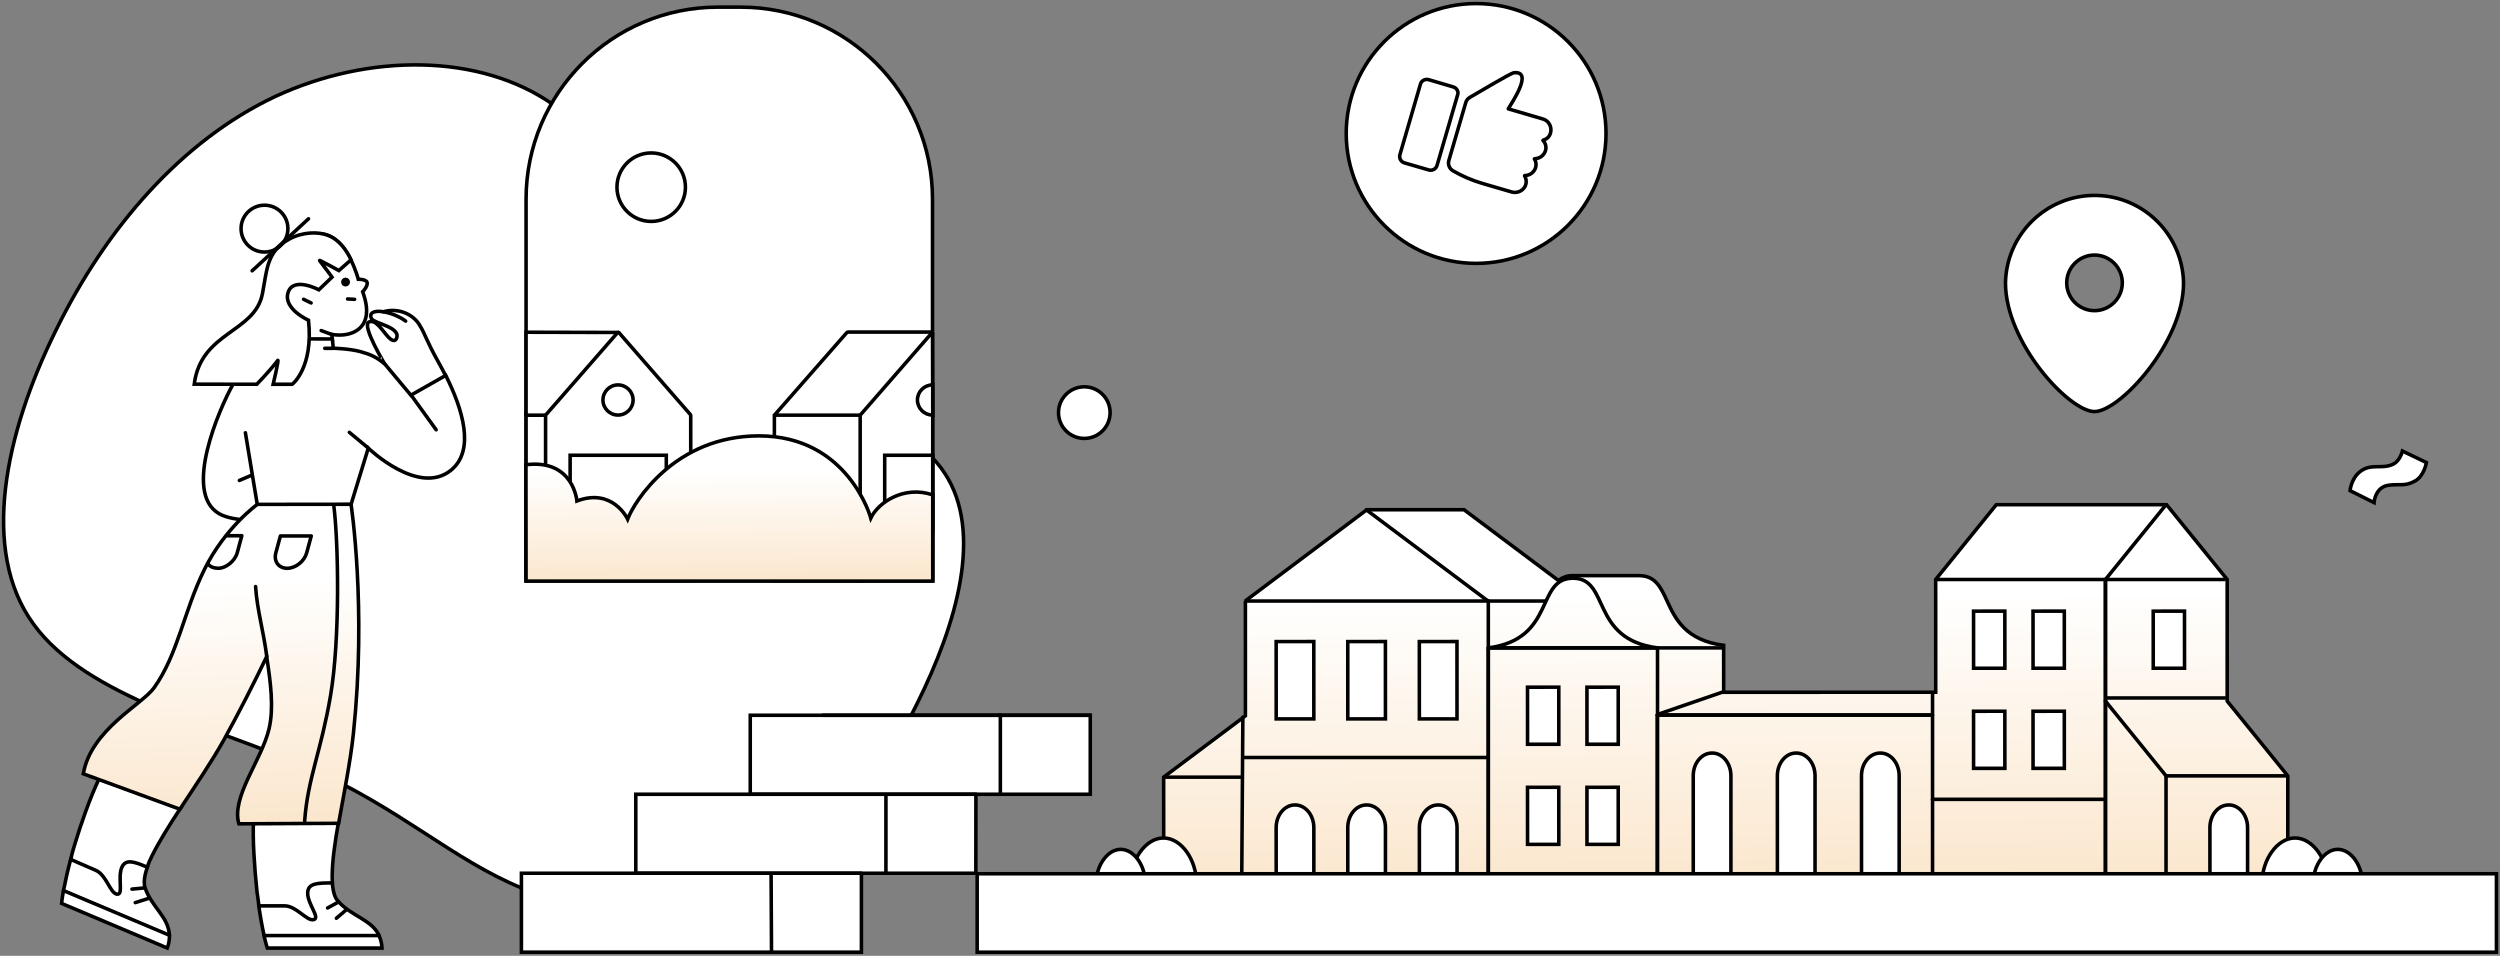 <?xml version="1.0" encoding="UTF-8"?>
<svg xmlns="http://www.w3.org/2000/svg" width="701" height="268" viewBox="0 0 701 268" fill="none">
  <rect x="0" y="0" width="701" height="268" fill="#808080" stroke="none"/>
  <path d="M257.087 197.429C268.421 174.664 275.695 149.141 264.902 132.689C254.197 116.391 225.269 109.253 205.726 91.133C186.423 73.076 176.106 44.061 155.358 29.506C134.763 14.863 103.43 14.857 77.155 27.064C50.967 39.425 29.744 63.846 15.621 92.734C1.412 121.472 -5.629 154.437 9.39 174.986C24.256 195.623 61.115 204.082 86.737 215.395C112.356 226.709 126.822 241.023 146.447 249.067C166.069 257.108 190.694 258.966 210.494 249.705C230.538 240.508 245.843 220.347 257.087 197.429Z" fill="white" stroke="black"></path>
  <path d="M146.203 244.853H178.283L183.65 238.769H236.177L216.223 244.853L230.405 256.552L216.335 266.998H146.203V244.853Z" fill="white" stroke="black"></path>
  <path d="M216.195 240.961L241.54 241.879V266.998H216.331L216.195 240.961Z" fill="white" stroke="black"></path>
  <path d="M178.276 222.712H210.356L216.955 215.15L265.519 214.59L248.405 222.712L261.022 235.729L248.405 244.857H178.276V222.712Z" fill="white" stroke="black"></path>
  <path d="M248.412 219.777L273.646 219.328L273.625 244.854H248.412V219.777Z" fill="white" stroke="black"></path>
  <path d="M210.371 200.562H280.5L298.261 211.301L280.5 222.71H270.053H267.01H213.592H210.371V200.562Z" fill="white" stroke="black"></path>
  <path d="M305.709 200.562H280.496V222.71H305.709V200.562Z" fill="white" stroke="black"></path>
  <path d="M241.493 244.858H178.276" stroke="black" stroke-linecap="round" stroke-linejoin="round"></path>
  <path d="M273.714 222.705H210.271" stroke="black" stroke-linecap="round" stroke-linejoin="round"></path>
  <path d="M305.704 200.562H230.765" stroke="black" stroke-linecap="round" stroke-linejoin="round"></path>
  <path d="M201.346 2H207.638C237.357 2 261.473 26.117 261.473 55.836V162.063H147.51V55.836C147.51 26.117 171.593 2 201.346 2Z" fill="white" stroke="black"></path>
  <path d="M169.531 95.778L150.493 97.124C150.493 97.287 147.51 116.292 147.51 116.292C147.51 116.421 147.576 116.421 147.675 116.421H147.51V162.821H152.983L158.323 116.981L169.531 116.421C169.628 116.421 169.694 116.358 169.694 116.292L173.397 95.583C173.43 95.483 169.661 95.778 169.531 95.778Z" fill="white" stroke="black"></path>
  <path d="M147.675 116.422H169.531C169.628 116.422 169.694 116.358 169.694 116.292L173.559 93.584C173.592 93.488 173.526 93.223 173.397 93.223L147.51 93.16C147.51 93.322 147.51 116.292 147.51 116.292C147.51 116.422 147.576 116.422 147.675 116.422Z" fill="white" stroke="black"></path>
  <path d="M193.674 116.61C193.674 116.544 193.674 116.348 193.641 116.315L173.588 93.312C173.459 93.183 173.26 93.183 173.13 93.312L152.979 116.411C152.979 116.411 152.979 116.544 152.979 116.676V162.516C152.979 162.646 153.078 162.778 153.24 162.778H193.445C193.577 162.778 193.707 162.679 193.707 162.516L193.674 116.61Z" fill="white" stroke="black"></path>
  <path d="M186.83 127.657H159.865V148.791H186.83V127.657Z" fill="white" stroke="black"></path>
  <path d="M173.292 116.385C175.628 116.385 177.519 114.488 177.519 112.158C177.519 109.825 175.628 107.929 173.292 107.929C170.959 107.929 169.065 109.825 169.065 112.158C169.065 114.488 170.959 116.385 173.292 116.385Z" fill="white" stroke="black"></path>
  <path d="M259.896 94.566L239.419 95.875C239.287 95.875 241.843 102.429 241.776 102.528L217.136 116.452V162.849H241.153L242.99 117.665L257.506 116.452C257.735 116.452 257.93 116.289 257.964 116.06L259.472 99.25C259.505 98.955 260.191 94.566 259.896 94.566Z" fill="white" stroke="black"></path>
  <path d="M217.801 116.41H257.515C257.744 116.41 257.94 116.248 257.973 116.019L261.48 93.639C261.513 93.377 261.315 93.115 261.019 93.115H237.755C237.625 93.115 237.493 93.182 237.43 93.278L217.344 116.182C217.049 116.477 217.407 116.41 217.801 116.41Z" fill="white" stroke="black"></path>
  <path d="M241.193 116.415V162.815H261.541V116.415L261.478 93.382C261.478 93.283 261.378 93.25 261.312 93.316L241.193 116.415Z" fill="white" stroke="black"></path>
  <path d="M261.535 127.657H248.069V148.791H261.535V127.657Z" fill="white" stroke="black"></path>
  <path d="M261.537 107.929C261.507 107.929 261.507 107.929 261.474 107.929C259.147 107.929 257.247 109.831 257.247 112.158C257.247 114.482 259.147 116.385 261.474 116.385C261.507 116.385 261.507 116.385 261.537 116.385V107.929Z" fill="white" stroke="black"></path>
  <path d="M261.537 162.95H150.165H147.51L147.477 130.314C160.813 128.643 161.764 140.474 161.764 140.474C171.855 136.672 175.986 145.553 175.986 145.553C177.885 140.603 189.256 122.221 212.815 122.221C237.88 122.221 244.172 145.257 244.172 145.257C246.238 140.898 253.478 136.015 261.537 138.77V162.95Z" fill="url(#paint0_linear_41_2788)" stroke="black"></path>
  <path d="M182.595 62.086C187.897 62.086 192.196 57.788 192.196 52.486C192.196 47.185 187.897 42.886 182.595 42.886C177.294 42.886 172.995 47.185 172.995 52.486C172.995 57.788 177.294 62.086 182.595 62.086Z" fill="white" stroke="black"></path>
  <path d="M81.647 68.083C85.573 65.91 89.36 64.977 91.886 65.979C97.729 68.062 100.37 77.9 100.463 78.298C100.463 78.298 102.612 78.277 102.916 79.141C103.269 80.216 101.703 81.805 101.703 81.805C102.543 84.234 103.479 87.531 102.101 90.385C100.791 93.07 97.353 94.473 93.054 93.772L93.193 95.361L76.457 97.887C76.247 97.186 75.01 84.517 74.775 82.109C74.308 77.012 75.359 71.542 81.647 68.083Z" fill="white" stroke="black"></path>
  <path d="M35.902 253.436L18.956 245.768L19.844 241.041C20.007 240.066 20.263 239.13 20.521 238.242C20.708 237.613 20.895 236.956 21.105 236.303C21.9 233.684 22.858 230.764 24.026 227.537C25.218 224.219 26.458 221.227 27.72 218.469L50.65 226.555C47.495 231.348 44.458 236.231 42.564 240.09C42.049 241.072 41.628 242.146 41.255 243.197L35.902 253.436Z" fill="white" stroke="black"></path>
  <path d="M26.805 244.014C29.89 245.324 30.826 250.418 32.789 250.722C34.731 251.026 32.931 246.119 34.144 243.244C35.222 240.718 37.699 241.63 41.321 243.171C41.089 243.828 40.9 244.481 40.737 245.137C40.388 246.654 40.34 247.964 40.692 248.994C42.537 254.37 47.375 257.197 47.492 262.318L47.468 262.456L17.782 249.834V249.812C18.345 246.889 19.023 243.897 19.817 240.977L26.805 244.014Z" fill="white" stroke="black"></path>
  <path d="M37.002 249.304L40.569 248.97" stroke="black" stroke-linecap="round" stroke-linejoin="round"></path>
  <path d="M37.933 253.093L41.903 251.838" stroke="black" stroke-linecap="round" stroke-linejoin="round"></path>
  <path d="M103.456 90.287C105.395 89.423 107.244 92.789 108.95 94.589C109.745 95.432 110.703 95.85 111.1 95.056C112.783 91.714 104.883 90.757 104.158 89.33C103.432 87.906 104.624 86.945 107.499 87.412C111.801 86.22 115.799 88.162 117.551 90.989C119.469 94.098 119.303 95.08 123.045 101.742C123.723 102.958 124.424 104.268 125.077 105.574L114.02 112.564L107.966 102.233C107.99 102.233 101.307 91.247 103.456 90.287Z" fill="white" stroke="black"></path>
  <path d="M65.213 107.978C68.323 102.369 73.582 99.118 76.457 97.926C76.388 97.718 76.246 96.571 76.084 94.982L93.192 95.051L93.451 97.646C93.451 97.646 97.96 97.739 101.094 98.606C103.71 99.329 105.628 100.078 108.036 102.228L115.21 110.808L124.982 105.265C129.703 114.664 133.327 126.257 126.454 131.845C117.363 139.253 103.268 125.649 103.268 125.649L98.43 141.451L72.11 141.872L67.386 145.681C67.386 145.681 63.647 145.331 61.45 144.046C51.142 138.155 61.615 114.429 65.213 107.978Z" fill="white" stroke="black"></path>
  <path d="M54.461 107.724C56.376 92.904 71.431 93.371 73.58 82.385C74.866 75.817 74.703 70.581 80.989 67.098C84.918 64.925 89.358 64.973 91.884 65.975C95.039 67.098 97.188 70.184 98.429 72.848L95.015 75.865C95.015 75.865 89.491 72.803 89.593 73.035C91.977 76.145 93.097 77.71 93.097 77.71L89.406 81.263C89.406 81.263 82.253 77.43 80.778 82.012C79.306 86.594 86.507 89.794 86.507 89.794C87.931 103.167 81.949 107.745 81.949 107.745H76.597C76.597 107.745 78.271 100.671 77.882 101.062C75.73 103.937 72.015 107.745 72.015 107.745L54.461 107.724Z" fill="white" stroke="black"></path>
  <path d="M72.13 141.433L68.81 121.353" stroke="black" stroke-linecap="round" stroke-linejoin="round"></path>
  <path d="M70.469 133.288L67.127 134.715" stroke="black" stroke-linecap="round" stroke-linejoin="round"></path>
  <path d="M103.081 125.485L97.96 121.231" stroke="black" stroke-linecap="round" stroke-linejoin="round"></path>
  <path d="M113.738 90.035C112.085 88.777 109.689 87.804 107.536 87.431" stroke="black" stroke-linecap="round" stroke-linejoin="round"></path>
  <path d="M99.425 83.929L97.462 83.833" stroke="black" stroke-linecap="round" stroke-linejoin="round"></path>
  <path d="M92.882 93.744C91.924 93.391 90.991 93.042 90.055 92.69" stroke="black" stroke-linecap="round" stroke-linejoin="round"></path>
  <path d="M93.188 97.672H91.062" stroke="black" stroke-linecap="round" stroke-linejoin="round"></path>
  <path d="M87.23 84.948L85.129 83.922" stroke="black" stroke-linecap="round" stroke-linejoin="round"></path>
  <path d="M96.891 79.838C96.479 79.838 96.144 79.504 96.144 79.088C96.144 78.676 96.479 78.342 96.891 78.342C97.307 78.342 97.641 78.676 97.641 79.088C97.641 79.504 97.307 79.838 96.891 79.838Z" fill="black" stroke="black"></path>
  <path d="M74.161 70.674C70.533 70.674 67.592 67.733 67.592 64.105C67.592 60.477 70.533 57.539 74.161 57.539C77.788 57.539 80.729 60.477 80.729 64.105C80.729 67.733 77.788 70.674 74.161 70.674Z" fill="white" stroke="black"></path>
  <path d="M86.505 61.347L70.703 75.933" stroke="black" stroke-linecap="round" stroke-linejoin="round"></path>
  <path d="M72.019 249.574C71.691 246.63 71.411 243.24 71.201 239.429C71.014 236.205 70.966 233.164 71.059 230.361L94.95 230.337C93.944 235.946 93.195 241.205 93.15 245.296C93.15 246.115 93.15 246.862 93.195 247.611L91.443 257.474L87.656 260.421L74.051 258.876L72.603 254.039C72.462 253.033 72.323 252.028 72.206 251.022C72.113 250.532 72.043 250.065 72.019 249.574Z" fill="white" stroke="black"></path>
  <path d="M87.955 257.862C89.872 257.392 86.272 253.56 86.272 250.45C86.272 247.623 89.029 247.575 93.169 247.575H93.19C93.283 248.909 93.494 250.077 93.822 251.013C94.033 251.642 94.382 252.25 94.828 252.741C98.66 256.971 104.178 257.838 106.303 262.302L106.279 263.284L74.399 262.838L74.046 262.302C73.438 259.545 72.948 256.763 72.574 254.002H79.82C83.141 254.027 86.016 258.353 87.955 257.862Z" fill="white" stroke="black"></path>
  <path d="M43.221 192.828C49.928 183.384 51.517 171.486 57.291 159.731C63.066 147.972 72.157 141.427 72.157 141.427H80.198C80.198 141.403 80.222 141.403 80.222 141.403H98.432C98.432 141.403 102.849 170.294 99.085 205.754C98.291 213.374 96.397 222.745 94.949 230.859L66.97 230.997C64.817 223.308 73.349 213.256 75.454 204.303C76.811 198.46 75.899 191.401 74.776 184.133C71.13 191.705 67.087 199.652 62.831 207.365C59.396 213.561 54.675 220.454 50.443 226.906L23.352 216.974C25.525 204.538 39.807 197.62 43.221 192.828Z" fill="url(#paint1_linear_41_2788)" stroke="black"></path>
  <path d="M91.859 254.596L94.96 252.889" stroke="black" stroke-linecap="round" stroke-linejoin="round"></path>
  <path d="M94.317 257.483L97.186 255.026" stroke="black" stroke-linecap="round" stroke-linejoin="round"></path>
  <path d="M63.529 150.216H67.807L66.521 154.984C65.868 157.393 63.249 159.334 61.331 159.334C59.745 159.334 58.833 158.841 58.27 158.049" stroke="black" stroke-linecap="round" stroke-linejoin="round"></path>
  <path d="M74.8 184.133C74.005 177.471 72.063 170.948 71.666 164.475" stroke="black" stroke-linecap="round" stroke-linejoin="round"></path>
  <path d="M80.519 159.349C78.135 159.349 76.708 157.411 77.34 155.026L78.626 150.282H87.275L85.989 155.026C85.336 157.411 82.879 159.349 80.519 159.349Z" stroke="black" stroke-linecap="round" stroke-linejoin="round"></path>
  <path d="M93.583 141.68C94.917 151.966 95.383 179.127 92.695 194.974C90.079 210.52 86.244 218.395 85.428 230.223" stroke="black" stroke-linecap="round" stroke-linejoin="round"></path>
  <path d="M122.293 120.509L115.375 110.924" stroke="black" stroke-linecap="round" stroke-linejoin="round"></path>
  <path d="M17.273 253.32L46.911 265.826C47.333 264.706 47.541 263.442 47.52 262.249L17.809 249.723C17.367 252.035 17.273 253.32 17.273 253.32Z" fill="white" stroke="black"></path>
  <path d="M74.958 265.837H107.121C107.052 264.621 106.772 263.429 106.278 262.333H74.024C74.56 264.693 74.958 265.837 74.958 265.837Z" fill="white" stroke="black"></path>
  <path d="M326.301 247.409L326.291 217.906L349.214 200.714L349.21 168.516L349.148 168.53L383.265 142.926H410.512L436.983 162.765C438.119 161.878 439.446 161.41 440.804 161.41H459.58C464.167 161.41 465.678 164.684 467.427 168.475C469.707 173.405 472.545 179.545 483.31 180.951L483.317 194.114L542.772 194.1L542.761 162.491L559.756 141.519L607.507 141.516L624.502 162.481L624.505 196.598L641.493 217.546L641.496 247.409H326.301Z" fill="url(#paint2_linear_41_2788)" stroke="black"></path>
  <path d="M652.756 247.407H634.299C634.299 241.226 638.429 234.972 643.525 234.972C648.622 234.972 652.756 241.226 652.756 247.407Z" fill="white" stroke="black"></path>
  <path d="M662.373 247.396H648.663C648.663 242.805 651.732 238.159 655.516 238.159C659.299 238.159 662.373 242.805 662.373 247.396Z" fill="white" stroke="black" stroke-linejoin="round"></path>
  <path d="M417.24 168.53L383.112 142.953" stroke="black" stroke-linecap="round" stroke-linejoin="round"></path>
  <path d="M349.389 168.531H417.322V247.025" stroke="black" stroke-linecap="round" stroke-linejoin="round"></path>
  <path d="M348.179 247.154L348.497 201.104" stroke="black" stroke-linecap="round" stroke-linejoin="round"></path>
  <path d="M326.471 217.913H348.118" stroke="black" stroke-linecap="round" stroke-linejoin="round"></path>
  <path d="M348.562 212.402H416.814" stroke="black" stroke-linecap="round" stroke-linejoin="round"></path>
  <path d="M541.884 224.13H590.217" stroke="black" stroke-linecap="round" stroke-linejoin="round"></path>
  <path d="M417.256 168.531H433.18" stroke="black" stroke-linecap="round" stroke-linejoin="round"></path>
  <path d="M542.938 162.493H590.367V247.022" stroke="black" stroke-linecap="round" stroke-linejoin="round"></path>
  <path d="M590.368 246.634V162.493H623.705" stroke="black" stroke-linecap="round" stroke-linejoin="round"></path>
  <path d="M464.697 181.673H482.831" stroke="black" stroke-linecap="round" stroke-linejoin="round"></path>
  <path d="M607.355 247.01V217.553H640.832" stroke="black" stroke-linecap="round" stroke-linejoin="round"></path>
  <path d="M607.168 141.755L590.368 162.492" stroke="black" stroke-linecap="round" stroke-linejoin="round"></path>
  <path d="M590.368 196.588L607.355 217.55" stroke="black" stroke-linecap="round" stroke-linejoin="round"></path>
  <path d="M623.849 195.713H590.511" stroke="black" stroke-linecap="round" stroke-linejoin="round"></path>
  <path d="M441.045 162.133C430.502 162.133 436.358 179.187 417.315 181.674H464.779C445.73 179.19 451.589 162.133 441.045 162.133Z" stroke="black" stroke-linecap="round" stroke-linejoin="round"></path>
  <path d="M417.315 246.626V181.673H464.769V247.014" stroke="black" stroke-linecap="round" stroke-linejoin="round"></path>
  <path d="M464.697 246.632V200.505H541.884V247.02" stroke="black" stroke-linecap="round" stroke-linejoin="round"></path>
  <path d="M464.781 200.326L483.289 193.964" stroke="black" stroke-linecap="round" stroke-linejoin="round"></path>
  <path d="M541.884 194.492V200.499H464.697" stroke="black" stroke-linecap="round" stroke-linejoin="round"></path>
  <path d="M474.795 247.421L474.784 217.507C474.784 214.004 477.133 211.156 480.023 211.156H480.113C482.999 211.156 485.348 214.004 485.348 217.507V247.421H474.795Z" fill="white" stroke="black"></path>
  <path d="M521.972 247.421L521.961 217.507C521.961 214.004 524.311 211.156 527.197 211.156H527.287C530.176 211.156 532.525 214.004 532.525 217.507V247.421H521.972Z" fill="white" stroke="black"></path>
  <path d="M498.383 247.421L498.373 217.507C498.373 214.004 500.722 211.156 503.608 211.156H503.698C506.587 211.156 508.937 214.004 508.937 217.507V247.421H498.383Z" fill="white" stroke="black"></path>
  <path d="M619.666 247.408L619.659 232.062C619.659 228.56 622.005 225.712 624.894 225.712H624.984C627.874 225.712 630.22 228.56 630.22 232.062V247.408H619.666Z" fill="white" stroke="black"></path>
  <path d="M357.845 247.408L357.834 232.062C357.834 228.56 360.184 225.712 363.073 225.712H363.163C366.049 225.712 368.398 228.56 368.398 232.062V247.408H357.845Z" fill="white" stroke="black"></path>
  <path d="M398.002 247.408L397.992 232.062C397.992 228.563 400.337 225.715 403.223 225.712H403.314C406.203 225.712 408.552 228.556 408.556 232.056V247.408H398.002Z" fill="white" stroke="black"></path>
  <path d="M377.92 247.408L377.913 232.062C377.913 228.56 380.259 225.712 383.148 225.712H383.238C386.128 225.712 388.477 228.56 388.477 232.062V247.408H377.92Z" fill="white" stroke="black"></path>
  <path d="M357.845 201.584L357.834 179.898L368.388 179.888L368.398 201.584H357.845Z" fill="white" stroke="black"></path>
  <path d="M397.99 201.584L397.98 179.898L408.534 179.888L408.544 201.584H397.99Z" fill="white" stroke="black"></path>
  <path d="M377.92 201.584L377.913 179.898L388.467 179.888L388.477 201.584H377.92Z" fill="white" stroke="black"></path>
  <path d="M428.324 208.693L428.313 192.693L437.083 192.682L437.093 208.693H428.324Z" fill="white" stroke="black"></path>
  <path d="M444.988 208.693L444.978 192.693L453.747 192.682L453.757 208.693H444.988Z" fill="white" stroke="black"></path>
  <path d="M428.324 236.762L428.313 220.762L437.083 220.752L437.093 236.762H428.324Z" fill="white" stroke="black"></path>
  <path d="M444.988 236.762L444.978 220.762L453.747 220.752L453.757 236.762H444.988Z" fill="white" stroke="black"></path>
  <path d="M553.392 187.369L553.385 171.368L562.155 171.358L562.165 187.369H553.392Z" fill="white" stroke="black"></path>
  <path d="M570.072 187.369L570.062 171.368L578.831 171.358L578.841 187.369H570.072Z" fill="white" stroke="black"></path>
  <path d="M603.768 187.369L603.761 171.368L612.531 171.358L612.541 187.369H603.768Z" fill="white" stroke="black"></path>
  <path d="M553.392 215.438L553.385 199.441L562.155 199.427L562.165 215.438H553.392Z" fill="white" stroke="black"></path>
  <path d="M570.072 215.438L570.062 199.441L578.831 199.427L578.841 215.438H570.072Z" fill="white" stroke="black"></path>
  <path d="M317.006 247.407H335.463C335.463 241.226 331.333 234.972 326.236 234.972C321.14 234.972 317.006 241.226 317.006 247.407Z" fill="white" stroke="black"></path>
  <path d="M307.398 247.396H321.108C321.108 242.805 318.039 238.159 314.255 238.159C310.472 238.159 307.398 242.805 307.398 247.396Z" fill="white" stroke="black" stroke-linejoin="round"></path>
  <path d="M274 267H700V245H274V267Z" fill="white" stroke="black"></path>
  <path d="M587.753 54.8C573.971 54.575 562.617 65.531 562.336 79.313C562.336 96.09 580.183 115.406 587.303 115.406C594.361 115.406 612.266 96.034 612.266 79.313C611.986 65.87 601.141 55.026 587.753 54.8ZM587.303 87.109C583.01 87.109 579.507 83.606 579.507 79.313C579.507 75.02 583.01 71.518 587.303 71.518C591.596 71.518 595.095 75.02 595.095 79.313C595.095 83.606 591.596 87.109 587.303 87.109Z" fill="white" stroke="black"></path>
  <path d="M413.901 1C434.014 1 450.326 17.309 450.326 37.425C450.326 57.541 434.014 73.85 413.901 73.85C393.785 73.85 377.477 57.541 377.477 37.425C377.477 17.309 393.785 1 413.901 1Z" fill="white" stroke="black"></path>
  <path d="M433.341 42.282C432.925 43.62 431.667 44.5 430.289 44.5C430.247 44.5 430.247 44.541 430.247 44.541C430.708 45.293 430.832 46.173 430.583 47.008C430.164 48.346 428.91 49.225 427.531 49.225C427.486 49.225 427.486 49.267 427.486 49.267C428.029 50.227 428.116 51.398 427.572 52.361C426.817 53.657 425.272 54.242 423.848 53.823L415.695 51.44C412.809 50.605 410.006 49.392 407.414 47.888C406.409 47.303 405.952 46.132 406.243 45.044L411.011 28.735C411.177 28.149 411.596 27.605 412.14 27.311C414.857 25.724 423.179 20.787 424.392 20.413C430.081 19.699 424.1 28.524 422.929 30.488C422.929 30.533 422.929 30.533 422.971 30.533C423.723 30.741 432.506 33.333 432.506 33.333C435.517 34.085 435.766 38.52 432.672 39.313C432.631 39.313 432.631 39.355 432.672 39.396C433.383 40.151 433.677 41.277 433.341 42.282Z" fill="white" stroke="black"></path>
  <path d="M408.708 26.633L402.936 46.413C402.645 47.377 401.64 47.92 400.68 47.668L393.778 45.661C392.819 45.367 392.275 44.366 392.524 43.403L398.297 23.581C398.588 22.617 399.592 22.073 400.556 22.326L407.495 24.374C408.459 24.669 409.086 25.715 408.708 26.633Z" fill="white" stroke="black"></path>
  <path d="M665.685 140.938C665.834 139.292 666.745 136.423 669.874 136.042C672.989 135.661 674.333 136.451 677.216 134.86C679.717 133.485 680.372 129.705 680.372 129.705L673.64 126.469C673.64 126.469 673.027 129.105 671.194 130.072C667.941 131.773 664.881 129.733 661.687 132.303C659.251 134.261 658.953 137.566 658.953 137.566L665.685 140.938Z" fill="white" stroke="black"></path>
  <path d="M304.039 108.461C308.034 108.461 311.273 111.7 311.273 115.695C311.273 119.694 308.034 122.933 304.039 122.933C300.044 122.933 296.805 119.694 296.805 115.695C296.805 111.7 300.044 108.461 304.039 108.461Z" fill="white" stroke="black"></path>
  <defs>
    <linearGradient id="paint0_linear_41_2788" x1="213.93" y1="162.315" x2="213.584" y2="131.882" gradientUnits="userSpaceOnUse">
      <stop stop-color="#FBE7CE"></stop>
      <stop offset="1" stop-color="white"></stop>
    </linearGradient>
    <linearGradient id="paint1_linear_41_2788" x1="68.36" y1="229.6" x2="65.891" y2="162.736" gradientUnits="userSpaceOnUse">
      <stop stop-color="#FBE7CE"></stop>
      <stop offset="1" stop-color="white"></stop>
    </linearGradient>
    <linearGradient id="paint2_linear_41_2788" x1="509.935" y1="245.758" x2="509.088" y2="166.631" gradientUnits="userSpaceOnUse">
      <stop stop-color="#FBE7CE"></stop>
      <stop offset="1" stop-color="white"></stop>
    </linearGradient>
  </defs>
</svg>
